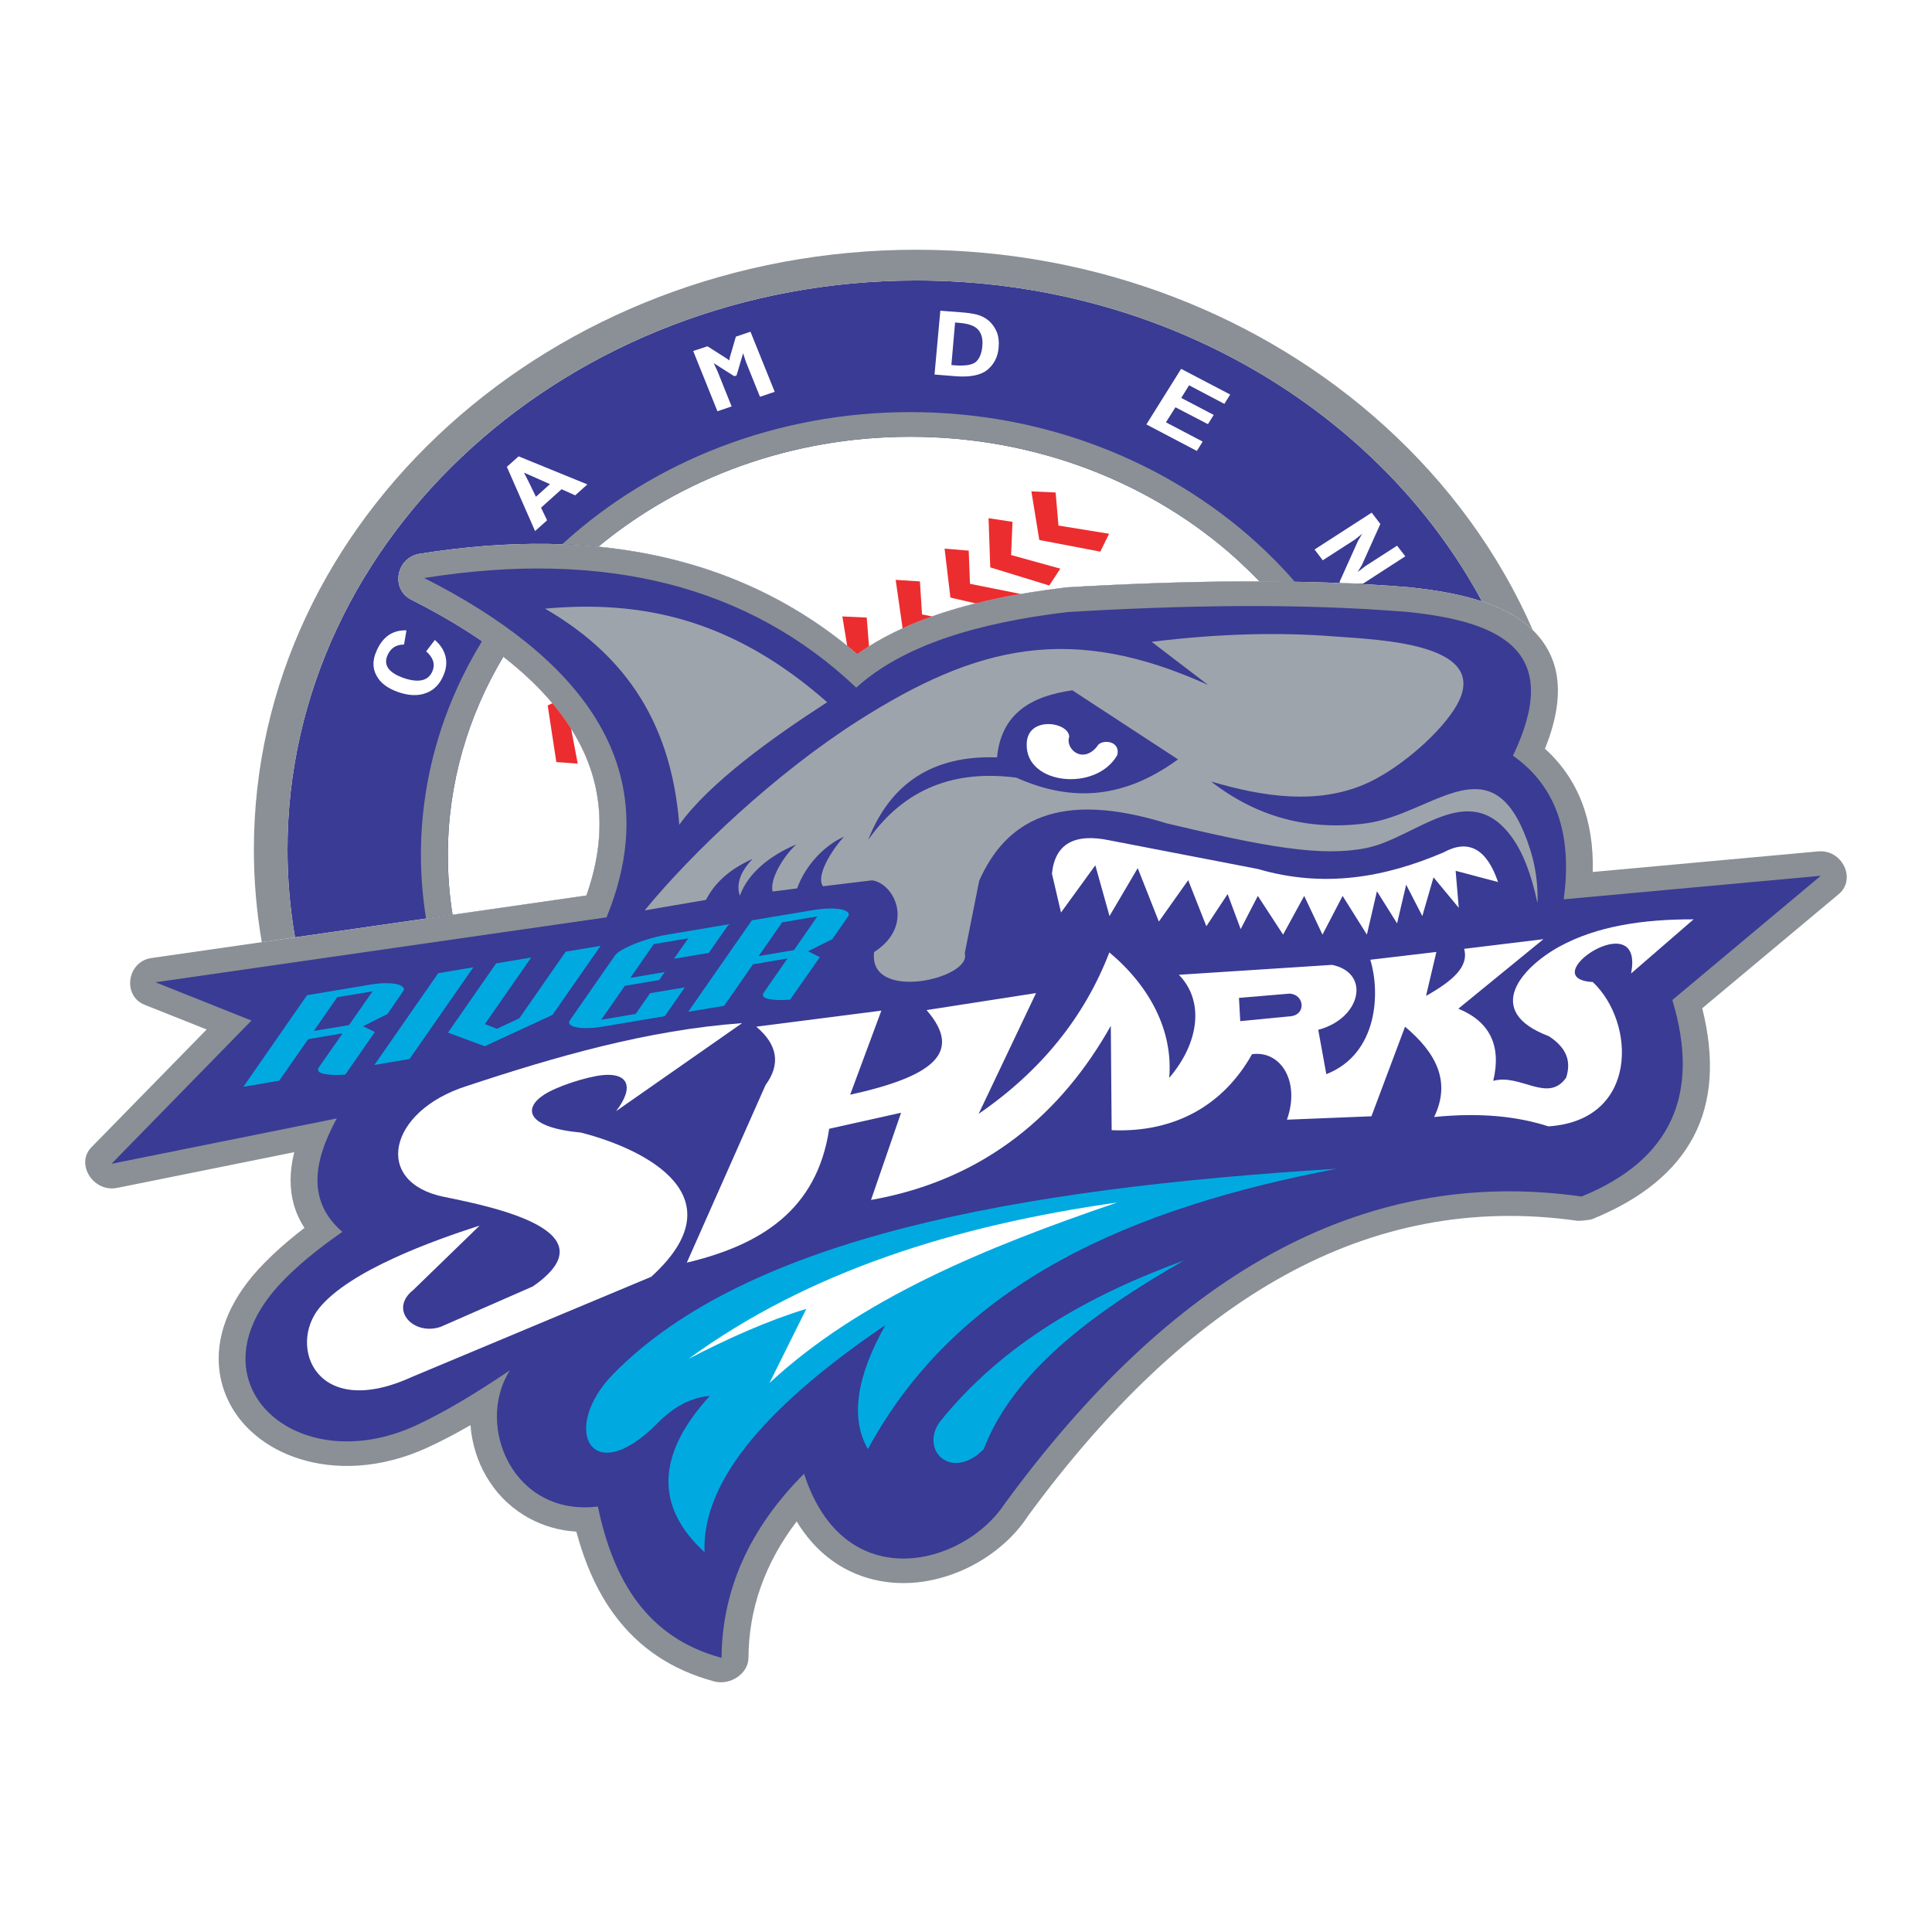 <?xml version="1.0" encoding="utf-8"?>
<!-- Generator: Adobe Illustrator 13.0.0, SVG Export Plug-In . SVG Version: 6.00 Build 14948)  -->
<!DOCTYPE svg PUBLIC "-//W3C//DTD SVG 1.0//EN" "http://www.w3.org/TR/2001/REC-SVG-20010904/DTD/svg10.dtd">
<svg version="1.0" id="Layer_1" xmlns="http://www.w3.org/2000/svg" xmlns:xlink="http://www.w3.org/1999/xlink" x="0px" y="0px"
	 width="192.756px" height="192.756px" viewBox="0 0 192.756 192.756" enable-background="new 0 0 192.756 192.756"
	 xml:space="preserve">
<g>
	<polygon fill-rule="evenodd" clip-rule="evenodd" fill="#FFFFFF" points="0,0 192.756,0 192.756,192.756 0,192.756 0,0 	"/>
	<path fill-rule="evenodd" clip-rule="evenodd" fill="#393B94" d="M91.427,27.986c24.759,0,46.249,13.087,56.435,32.016
		c-2.037-0.679-4.414-1.104-7.045-1.387l-0.057-0.014c-5.433-0.453-11.106-0.623-16.921-0.594
		c-5.801,0.028-11.629,0.255-17.486,0.594l-0.17,0.028c-4.683,0.566-8.998,1.429-12.747,2.716c-2.985,1.033-5.645,2.306-7.909,3.919
		c-11.148-9.536-25.706-12.874-43.659-10.016c-2.349,0.382-2.929,3.522-0.835,4.583c7.682,3.876,13.681,8.545,16.68,14.119
		c2.376,4.414,2.872,9.521,0.792,15.393l-29.073,4.174c-0.495-2.844-0.75-5.772-0.75-8.771
		C28.683,53.48,56.864,27.986,91.427,27.986L91.427,27.986z"/>
	<path fill-rule="evenodd" clip-rule="evenodd" fill="#FFFFFF" d="M50.215,65.52c-3.522,5.899-5.531,12.634-5.531,19.778
		c0,2.037,0.155,4.018,0.467,5.97l13.355-1.924c2.08-5.871,1.584-10.979-0.792-15.393C56.058,70.868,53.483,68.066,50.215,65.52
		L50.215,65.52z"/>
	<path fill-rule="evenodd" clip-rule="evenodd" fill="#FFFFFF" d="M90.819,43.577c-11.969,0-22.905,4.159-31.125,10.964
		c10.031,0.99,18.646,4.569,25.833,10.724c2.264-1.613,4.923-2.886,7.909-3.919c3.749-1.287,8.064-2.15,12.747-2.716l0.17-0.028
		c5.857-0.339,11.686-0.566,17.486-0.594c0.608,0,1.217,0,1.825,0c-0.722-0.75-1.472-1.471-2.235-2.179
		C115.067,48.26,103.523,43.577,90.819,43.577L90.819,43.577z"/>
	<path fill-rule="evenodd" clip-rule="evenodd" fill="#8A9095" d="M90.819,41.115c13.426,0,25.635,4.966,34.477,12.959
		c1.387,1.259,2.688,2.575,3.891,3.976c-1.16-0.028-2.334-0.042-3.522-0.042c-0.722-0.75-1.472-1.471-2.235-2.179
		c-8.361-7.569-19.905-12.251-32.61-12.251c-11.969,0-22.905,4.159-31.125,10.964c-1.188-0.113-2.376-0.198-3.607-0.241
		c0.084-0.071,0.17-0.141,0.254-0.227C65.183,46.081,77.378,41.115,90.819,41.115L90.819,41.115z M42.505,91.636
		c-0.326-2.065-0.51-4.174-0.51-6.338c0-7.725,2.221-14.997,6.098-21.334c0.736,0.509,1.443,1.033,2.122,1.556
		c-3.522,5.899-5.531,12.634-5.531,19.778c0,2.037,0.155,4.018,0.467,5.97L42.505,91.636L42.505,91.636z"/>
	<path fill-rule="evenodd" clip-rule="evenodd" fill="#8A9095" d="M91.427,24.917c18.18,0,34.704,6.706,46.673,17.543
		c6.381,5.772,11.46,12.704,14.827,20.401c-1.288-1.259-3-2.179-5.065-2.858c-10.186-18.929-31.676-32.016-56.435-32.016
		c-34.562,0-62.744,25.494-62.744,56.76c0,2.999,0.254,5.928,0.75,8.771l-3.311,0.481c-0.523-3-0.792-6.098-0.792-9.252
		c0-16.482,7.427-31.436,19.424-42.287C56.723,31.623,73.247,24.917,91.427,24.917L91.427,24.917z"/>
	<polygon fill-rule="evenodd" clip-rule="evenodd" fill="#FFFFFF" points="133.742,58.177 133.644,58.064 135.482,53.976 
		135.907,53.254 135.157,53.848 131.974,55.9 131.153,54.824 136.854,51.146 137.718,52.278 135.879,56.367 135.454,57.074 
		136.204,56.494 139.388,54.442 140.208,55.503 136.006,58.22 133.742,58.177 	"/>
	<polygon fill-rule="evenodd" clip-rule="evenodd" fill="#FFFFFF" points="119.411,44.992 114.374,42.346 117.841,36.8 
		122.735,39.361 122.155,40.295 118.633,38.441 117.854,39.701 121.095,41.398 120.515,42.318 117.274,40.634 116.326,42.134 
		119.991,44.058 119.411,44.992 	"/>
	<path fill-rule="evenodd" clip-rule="evenodd" fill="#FFFFFF" d="M93.818,31l2.023,0.155c0.608,0.042,1.146,0.113,1.599,0.227
		c0.453,0.113,0.85,0.311,1.202,0.608c0.34,0.297,0.609,0.665,0.793,1.104c0.184,0.424,0.255,0.962,0.198,1.613
		c-0.085,0.906-0.453,1.627-1.104,2.179c-0.651,0.538-1.712,0.764-3.184,0.651l-2.108-0.17L93.818,31L93.818,31z"/>
	<polygon fill-rule="evenodd" clip-rule="evenodd" fill="#FFFFFF" points="77.293,39.092 75.822,39.587 74.421,36.107 
		74.139,35.244 73.488,37.451 73.262,37.536 71.21,36.235 71.592,37.055 72.993,40.549 71.578,41.031 69.159,35.018 70.587,34.551 
		72.568,35.81 72.766,35.966 72.794,35.725 73.417,33.589 74.875,33.094 77.293,39.092 	"/>
	<polygon fill-rule="evenodd" clip-rule="evenodd" fill="#FFFFFF" points="58.604,48.331 57.388,49.42 56.03,48.812 53.978,50.651 
		54.586,51.91 53.384,52.985 50.569,46.576 51.743,45.529 58.604,48.331 	"/>
	<path fill-rule="evenodd" clip-rule="evenodd" fill="#FFFFFF" d="M43.382,63.851c0.523,0.438,0.877,0.962,1.047,1.57
		c0.17,0.623,0.113,1.259-0.17,1.924c-0.368,0.906-0.948,1.5-1.74,1.797c-0.807,0.312-1.726,0.269-2.773-0.085
		c-1.075-0.382-1.796-0.919-2.179-1.641c-0.396-0.722-0.41-1.514-0.042-2.376c0.608-1.472,1.613-2.193,3.027-2.15l-0.24,1.415
		c-0.807,0-1.358,0.368-1.67,1.118c-0.396,0.962,0.156,1.712,1.67,2.235c0.721,0.241,1.315,0.311,1.811,0.198
		c0.481-0.113,0.821-0.41,1.019-0.891c0.297-0.693,0.084-1.358-0.623-1.98L43.382,63.851L43.382,63.851z"/>
	<path fill-rule="evenodd" clip-rule="evenodd" fill="#8A9095" d="M158.911,86.996l22.48-2.051c2.404-0.227,3.848,2.758,2.065,4.258
		l-13.624,11.389c2.519,10.031-1.132,17.033-10.965,21.037c-0.184,0.086-1.273,0.199-1.485,0.17
		c-10.483-1.486-20.188,0.467-29.2,5.434c-9.211,5.064-17.77,13.283-25.749,24.191l0.071-0.084
		c-1.854,2.814-5.094,5.135-8.659,6.096c-1.542,0.426-3.169,0.596-4.782,0.467c-1.684-0.141-3.339-0.607-4.867-1.457
		c-1.783-0.99-3.41-2.504-4.711-4.654c-3.169,4.174-4.782,8.701-4.81,13.611c-0.014,1.57-1.797,2.787-3.438,2.348
		c-4.343-1.174-7.512-3.424-9.818-6.479c-1.825-2.406-3.056-5.277-3.919-8.461c-1.712-0.1-3.254-0.566-4.612-1.287
		c-1.697-0.906-3.056-2.18-4.032-3.68c-0.962-1.441-1.57-3.111-1.825-4.824c-0.042-0.281-0.071-0.564-0.085-0.834
		c-1.528,0.877-2.957,1.627-4.315,2.25c-4.64,2.121-9.196,2.264-12.832,1.088c-2.165-0.693-4.018-1.867-5.391-3.367
		c-1.4-1.541-2.292-3.438-2.532-5.531c-0.339-3.084,0.778-6.564,3.891-9.975c0.905-0.975,1.91-1.938,3.027-2.871
		c0.495-0.424,1.019-0.834,1.584-1.273c-0.962-1.471-1.386-3.055-1.386-4.754c0-0.918,0.127-1.854,0.368-2.801l-17.67,3.566
		c-2.377,0.48-4.188-2.393-2.575-4.047l11.502-11.758l-6.183-2.461c-2.249-0.891-1.768-4.315,0.665-4.668l43.405-6.239
		c2.08-5.871,1.584-10.979-0.792-15.393c-3-5.574-8.998-10.243-16.68-14.119c-2.094-1.061-1.514-4.202,0.835-4.583
		c17.953-2.858,32.511,0.48,43.659,10.016c2.264-1.613,4.923-2.886,7.909-3.919c3.749-1.287,8.064-2.15,12.747-2.716l0.17-0.028
		c5.857-0.339,11.686-0.566,17.486-0.594c5.814-0.028,11.488,0.142,16.921,0.594l0.057,0.014c5.56,0.58,9.974,1.868,12.478,4.626
		c2.405,2.646,2.915,6.31,0.849,11.459C157.453,77.701,159.038,81.804,158.911,86.996L158.911,86.996z"/>
	<path fill-rule="evenodd" clip-rule="evenodd" fill="#393B94" d="M156.011,89.727c0.892-6.55-0.792-11.333-5.065-14.332
		c4.854-10.116-0.622-13.313-10.426-14.332c-10.852-0.892-22.283-0.693-33.997,0c-8.984,1.075-16.411,3.296-21.094,7.541
		C74.719,58.446,60.345,54.796,42.321,57.668c15.293,7.739,24.447,18.618,18.193,33.855l-45.003,6.479l9.578,3.82l-13.964,14.289
		l22.48-4.527c-2.391,4.371-2.942,8.305,0.552,11.318c-2.603,1.811-4.74,3.58-6.338,5.334c-8.955,9.775,1.74,19.438,13.624,14.006
		c2.787-1.287,5.914-3.154,9.422-5.518c-3.494,5.545,0.354,14.615,8.786,13.582c1.542,7.385,4.923,13.1,12.337,15.096
		c0.057-6.791,2.787-12.918,8.234-18.365c4.004,12.381,15.93,9.168,19.991,3.029c16.396-22.424,35.312-33.855,57.58-30.688
		c8.899-3.621,11.912-10.158,9.055-19.607l14.812-12.394L156.011,89.727L156.011,89.727z"/>
	<path fill-rule="evenodd" clip-rule="evenodd" fill="#9EA4AB" d="M153.394,90.108c0.084-2.49-0.383-4.739-1.345-7.046
		c-3.607-8.672-9.295-1.796-15.746-0.919c-5.758,0.764-10.907-0.623-15.478-4.174c5.362,1.584,10.526,2.264,15.181,0.339
		c3.212-1.33,7.201-4.697,9.012-7.427c4.442-6.678-7.258-7.031-11.897-7.385c-5.419-0.424-11.432-0.297-18.223,0.538l5.631,4.301
		c-13.638-6.168-23.032-3.99-34.916,3.579C77.463,77.107,69.13,84.958,64.32,90.83l6.112-1.047c0.82-1.584,2.207-3,4.654-4.089
		c-1.245,1.301-1.655,2.533-1.273,3.678c0.863-2.377,3.141-4.074,5.631-5.121c-1.33,1.23-2.66,3.48-2.363,4.697l2.448-0.311
		c0.834-2.334,2.759-4.315,4.683-5.164c-1.259,1.372-2.83,3.905-2.108,4.952l4.909-0.594c2.292,0.339,4.245,4.556,0.198,7.159
		c-0.623,5.05,9.804,2.646,9.041,0.127l1.443-7.244c2.674-5.999,7.895-9.083,18.745-5.716c9.89,2.349,15.364,3.339,19.835,2.462
		c5.022-1.004,10.243-7.003,14.544-1.118C151.894,84.973,152.771,87.137,153.394,90.108L153.394,90.108z"/>
	<path fill-rule="evenodd" clip-rule="evenodd" fill="#9EA4AB" d="M82.528,70.062c-9.521-8.39-18.632-10.201-28.153-9.338
		c7.257,4.216,12.535,10.554,13.398,21.561C70.757,78.125,77.039,73.598,82.528,70.062L82.528,70.062z"/>
	<path fill-rule="evenodd" clip-rule="evenodd" fill="#393B94" d="M117.529,75.763l-10.54-6.89
		c-4.131,0.581-7.102,2.334-7.513,6.692c-6.338-0.227-10.625,2.518-12.86,8.233c3.607-5.135,8.616-7.017,14.785-6.21
		C106.424,79.823,111.7,80.021,117.529,75.763L117.529,75.763z"/>
	<path fill-rule="evenodd" clip-rule="evenodd" fill="#FFFFFF" d="M111.475,75.324c0.339-1.514-1.685-1.584-2.01-0.863
		c-1.443,1.811-3.211,0.254-2.787-0.962c-0.057-1.5-4.244-2.108-4.244,0.764C102.335,78.323,109.408,79.017,111.475,75.324
		L111.475,75.324z"/>
	<path fill-rule="evenodd" clip-rule="evenodd" fill="#FFFFFF" d="M149.46,88c-1.132-3.325-2.957-4.315-5.433-2.957
		c-5.829,2.49-11.897,3.594-18.533,1.655l-14.798-2.858c-3.523-0.736-5.447,0.368-5.744,3.325l0.905,3.876l3.424-4.711l1.415,5.064
		l2.814-4.782l2.108,5.334l2.929-4.131l1.811,4.598l2.122-3.212l1.302,3.495l1.712-3.311l2.519,3.862l2.107-3.862l1.825,3.862
		l2.009-3.862l2.42,3.862l1.004-4.329l2.01,3.211l0.905-3.862l1.612,3.126l1.118-3.862l2.518,3.042l-0.311-3.692L149.46,88
		L149.46,88z"/>
	<path fill-rule="evenodd" clip-rule="evenodd" fill="#FFFFFF" d="M74.04,102.078c-9.479,0.691-18.689,3.365-27.489,6.281
		c-7.866,2.504-9.38,9.635-2.207,11.062c5.192,1.047,16.694,3.48,8.814,8.928l-9.196,4.031c-2.73,0.92-5.192-1.74-2.73-3.678
		l6.621-6.424c-4.626,1.486-12.945,4.471-16.001,8.221c-3.141,3.861-0.297,11.246,9.252,6.875l23.867-9.988
		c8.786-7.979-0.453-12.705-7.003-14.387c-5.489-0.51-5.786-2.42-3.692-3.779c1.302-0.848,4.23-1.781,5.814-1.951
		c2.504-0.27,3.282,1.117,1.373,3.594L74.04,102.078L74.04,102.078z"/>
	<path fill-rule="evenodd" clip-rule="evenodd" fill="#FFFFFF" d="M75.455,102.432l12.478-1.6l-3.113,8.389
		c8.121-1.795,11.361-4.145,7.625-8.445l10.922-1.697l-5.729,12.053c6.211-4.271,10.554-9.648,13.044-16.113
		c4.103,3.438,6.366,7.881,5.971,12.521c3.041-3.553,3.494-7.711,0.962-10.286l15.293-0.99c3.891,0.82,2.872,5.362-1.386,6.479
		l0.806,4.428c5.207-2.051,5.376-8.234,4.386-11.417l6.594-0.778l-1.033,4.386c2.716-1.529,4.287-2.943,3.806-4.698l7.908-0.962
		l-8.488,6.933c3.155,1.301,4.314,3.705,3.48,7.201c2.716-0.75,5.446,2.264,7.271-0.312c0.481-1.484,0.198-2.9-1.726-4.145
		c-6.621-2.49-2.717-6.862,1.061-8.941c3.721-2.037,8.319-2.73,13.384-2.716l-6.239,5.404c1.372-7.017-9.847,0.523-3.819,0.85
		c4.314,4.074,4.583,13.809-4.429,14.402c-3.056-0.99-6.748-1.4-11.402-0.934c1.726-3.551,0.169-6.438-2.9-9.012l-3.354,8.939
		l-8.432,0.34c1.344-3.762-0.58-6.932-3.48-6.535c-2.857,5.092-7.71,7.852-14.006,7.582l-0.085-10.412
		c-4.838,8.615-12.45,15.35-23.924,17.373l3-8.701l-7.173,1.6c-1.217,8.162-6.904,11.615-14.204,13.355l7.852-17.713
		C77.902,106.18,77.59,104.229,75.455,102.432L75.455,102.432z"/>
	<path fill-rule="evenodd" clip-rule="evenodd" fill="#00AAE1" d="M133.374,116.607c-31.69,1.951-58.783,6.832-72.167,20.457
		c-5.376,5.475-2.25,11.713,4.471,4.852c1.584-1.598,3.296-2.488,5.136-2.645c-5.319,5.842-5.489,11.035-0.523,15.59
		c-0.283-7.328,6.649-14.91,18.052-22.664c-2.929,5.191-3.509,9.322-1.754,12.379C95.685,127.812,113.044,120.498,133.374,116.607
		L133.374,116.607z"/>
	<path fill-rule="evenodd" clip-rule="evenodd" fill="#FFFFFF" d="M111.46,119.975c-16.157,2.291-30.799,6.875-42.754,15.59
		c3.919-2.023,7.838-3.791,11.742-4.98l-3.678,7.4C85.768,129.623,98.246,124.473,111.46,119.975L111.46,119.975z"/>
	<path fill-rule="evenodd" clip-rule="evenodd" fill="#00AAE1" d="M118.123,125.76c-9.549,3.494-18.08,8.305-24.348,16.086
		c-2.051,2.83,1.16,5.998,4.372,2.73C101.019,137.064,108.701,131.137,118.123,125.76L118.123,125.76z"/>
	<path fill-rule="evenodd" clip-rule="evenodd" fill="#00AAE1" d="M76.586,99.645c-0.453-0.129-0.581-0.34-0.368-0.637l2.349-3.382
		l-3.438,0.58l-2.886,4.146l-3.579,0.594l6.352-9.125l6.282-1.047c0.721-0.113,1.358-0.155,1.924-0.127
		c0.566,0.028,0.977,0.113,1.231,0.269c0.255,0.156,0.297,0.34,0.142,0.552l-1.557,2.235l-2.419,1.203l1.174,0.594l-2.957,4.23
		C77.958,99.812,77.209,99.785,76.586,99.645L76.586,99.645z"/>
	<polygon fill-rule="evenodd" clip-rule="evenodd" fill="#393B94" points="78.043,92.018 75.695,95.385 79.218,94.791 
		81.552,91.424 78.043,92.018 	"/>
	<path fill-rule="evenodd" clip-rule="evenodd" fill="#00AAE1" d="M56.879,101.766l4.456-6.409c0.156-0.24,0.509-0.495,1.075-0.778
		c0.552-0.283,1.217-0.552,1.967-0.792c0.764-0.241,1.5-0.424,2.192-0.538l6.14-1.033l-1.995,2.858l-3.466,0.58l1.415-2.038
		l-3.438,0.58l-2.334,3.368l3.424-0.581l-0.538,0.792l-3.438,0.58l-2.349,3.383l3.438-0.58l1.429-2.066l3.466-0.58l-1.995,2.873
		l-6.14,1.031c-0.707,0.129-1.358,0.17-1.924,0.156c-0.58-0.014-0.991-0.1-1.245-0.24C56.751,102.189,56.709,101.992,56.879,101.766
		L56.879,101.766z"/>
	<polygon fill-rule="evenodd" clip-rule="evenodd" fill="#00AAE1" points="56.44,94.947 59.92,94.367 55.124,101.256 
		48.362,104.383 44.697,103.025 49.494,96.121 53.002,95.527 48.376,102.176 49.578,102.643 51.813,101.596 56.44,94.947 	"/>
	<polygon fill-rule="evenodd" clip-rule="evenodd" fill="#00AAE1" points="43.721,97.098 47.23,96.503 40.863,105.656 
		37.355,106.25 43.721,97.098 	"/>
	<path fill-rule="evenodd" clip-rule="evenodd" fill="#00AAE1" d="M32.205,107.113c-0.467-0.127-0.58-0.34-0.382-0.637l2.363-3.381
		l-3.438,0.58l-2.886,4.145l-3.579,0.609l6.352-9.139l6.281-1.049c0.708-0.127,1.344-0.17,1.924-0.141
		c0.566,0.029,0.976,0.113,1.217,0.27c0.255,0.154,0.311,0.34,0.141,0.564l-1.542,2.236l-2.433,1.217l1.174,0.58l-2.943,4.244
		C33.578,107.283,32.828,107.256,32.205,107.113L32.205,107.113z"/>
	<polygon fill-rule="evenodd" clip-rule="evenodd" fill="#393B94" points="33.648,99.488 31.314,102.855 34.823,102.275 
		37.171,98.908 33.648,99.488 	"/>
	<polygon fill-rule="evenodd" clip-rule="evenodd" fill="#EB2D2F" points="102.9,49.023 103.692,53.876 109.776,55.037 
		110.653,53.254 105.603,52.434 105.32,49.137 102.9,49.023 	"/>
	<path fill-rule="evenodd" clip-rule="evenodd" fill="#EB2D2F" d="M94.242,54.739l0.58,4.881l2.519,0.58
		c1.429-0.354,2.914-0.665,4.442-0.934l0.014-0.014l-5.022-1.004l-0.127-3.311L94.242,54.739L94.242,54.739z"/>
	<path fill-rule="evenodd" clip-rule="evenodd" fill="#EB2D2F" d="M89.361,57.852l0.693,4.838c0.934-0.438,1.924-0.835,2.957-1.188
		l-1.019-0.198l-0.212-3.297L89.361,57.852L89.361,57.852z"/>
	<path fill-rule="evenodd" clip-rule="evenodd" fill="#EB2D2F" d="M84.042,61.502l0.481,2.929c0.34,0.269,0.679,0.552,1.004,0.834
		c0.382-0.269,0.778-0.538,1.174-0.792l-0.227-2.858L84.042,61.502L84.042,61.502z"/>
	<path fill-rule="evenodd" clip-rule="evenodd" fill="#EB2D2F" d="M55.11,70.16l-0.467,0.227l0.863,5.645l2.136,0.155l-0.665-3.494
		C56.426,71.83,55.803,70.981,55.11,70.16L55.11,70.16z"/>
	<polygon fill-rule="evenodd" clip-rule="evenodd" fill="#EB2D2F" points="98.628,51.698 98.798,56.607 104.684,58.417 
		105.787,56.734 100.878,55.376 101.019,52.065 98.628,51.698 	"/>
	<polygon fill-rule="evenodd" clip-rule="evenodd" fill="#393B94" points="54.87,48.302 52.281,47.156 52.79,48.161 53.469,49.562 
		54.87,48.302 	"/>
	<path fill-rule="evenodd" clip-rule="evenodd" fill="#393B94" d="M94.921,36.418l0.311,0.028c1.104,0.084,1.839-0.042,2.179-0.382
		c0.34-0.339,0.538-0.849,0.595-1.528c0.07-0.707-0.071-1.245-0.411-1.641c-0.339-0.382-0.962-0.608-1.853-0.679l-0.453-0.042
		L94.921,36.418L94.921,36.418z"/>
	<path fill-rule="evenodd" clip-rule="evenodd" fill="#393B94" d="M123.612,99.559l0.128,2.32l5.078-0.494
		c1.528-0.199,1.302-2.193-0.169-2.25L123.612,99.559L123.612,99.559z"/>
</g>
</svg>

